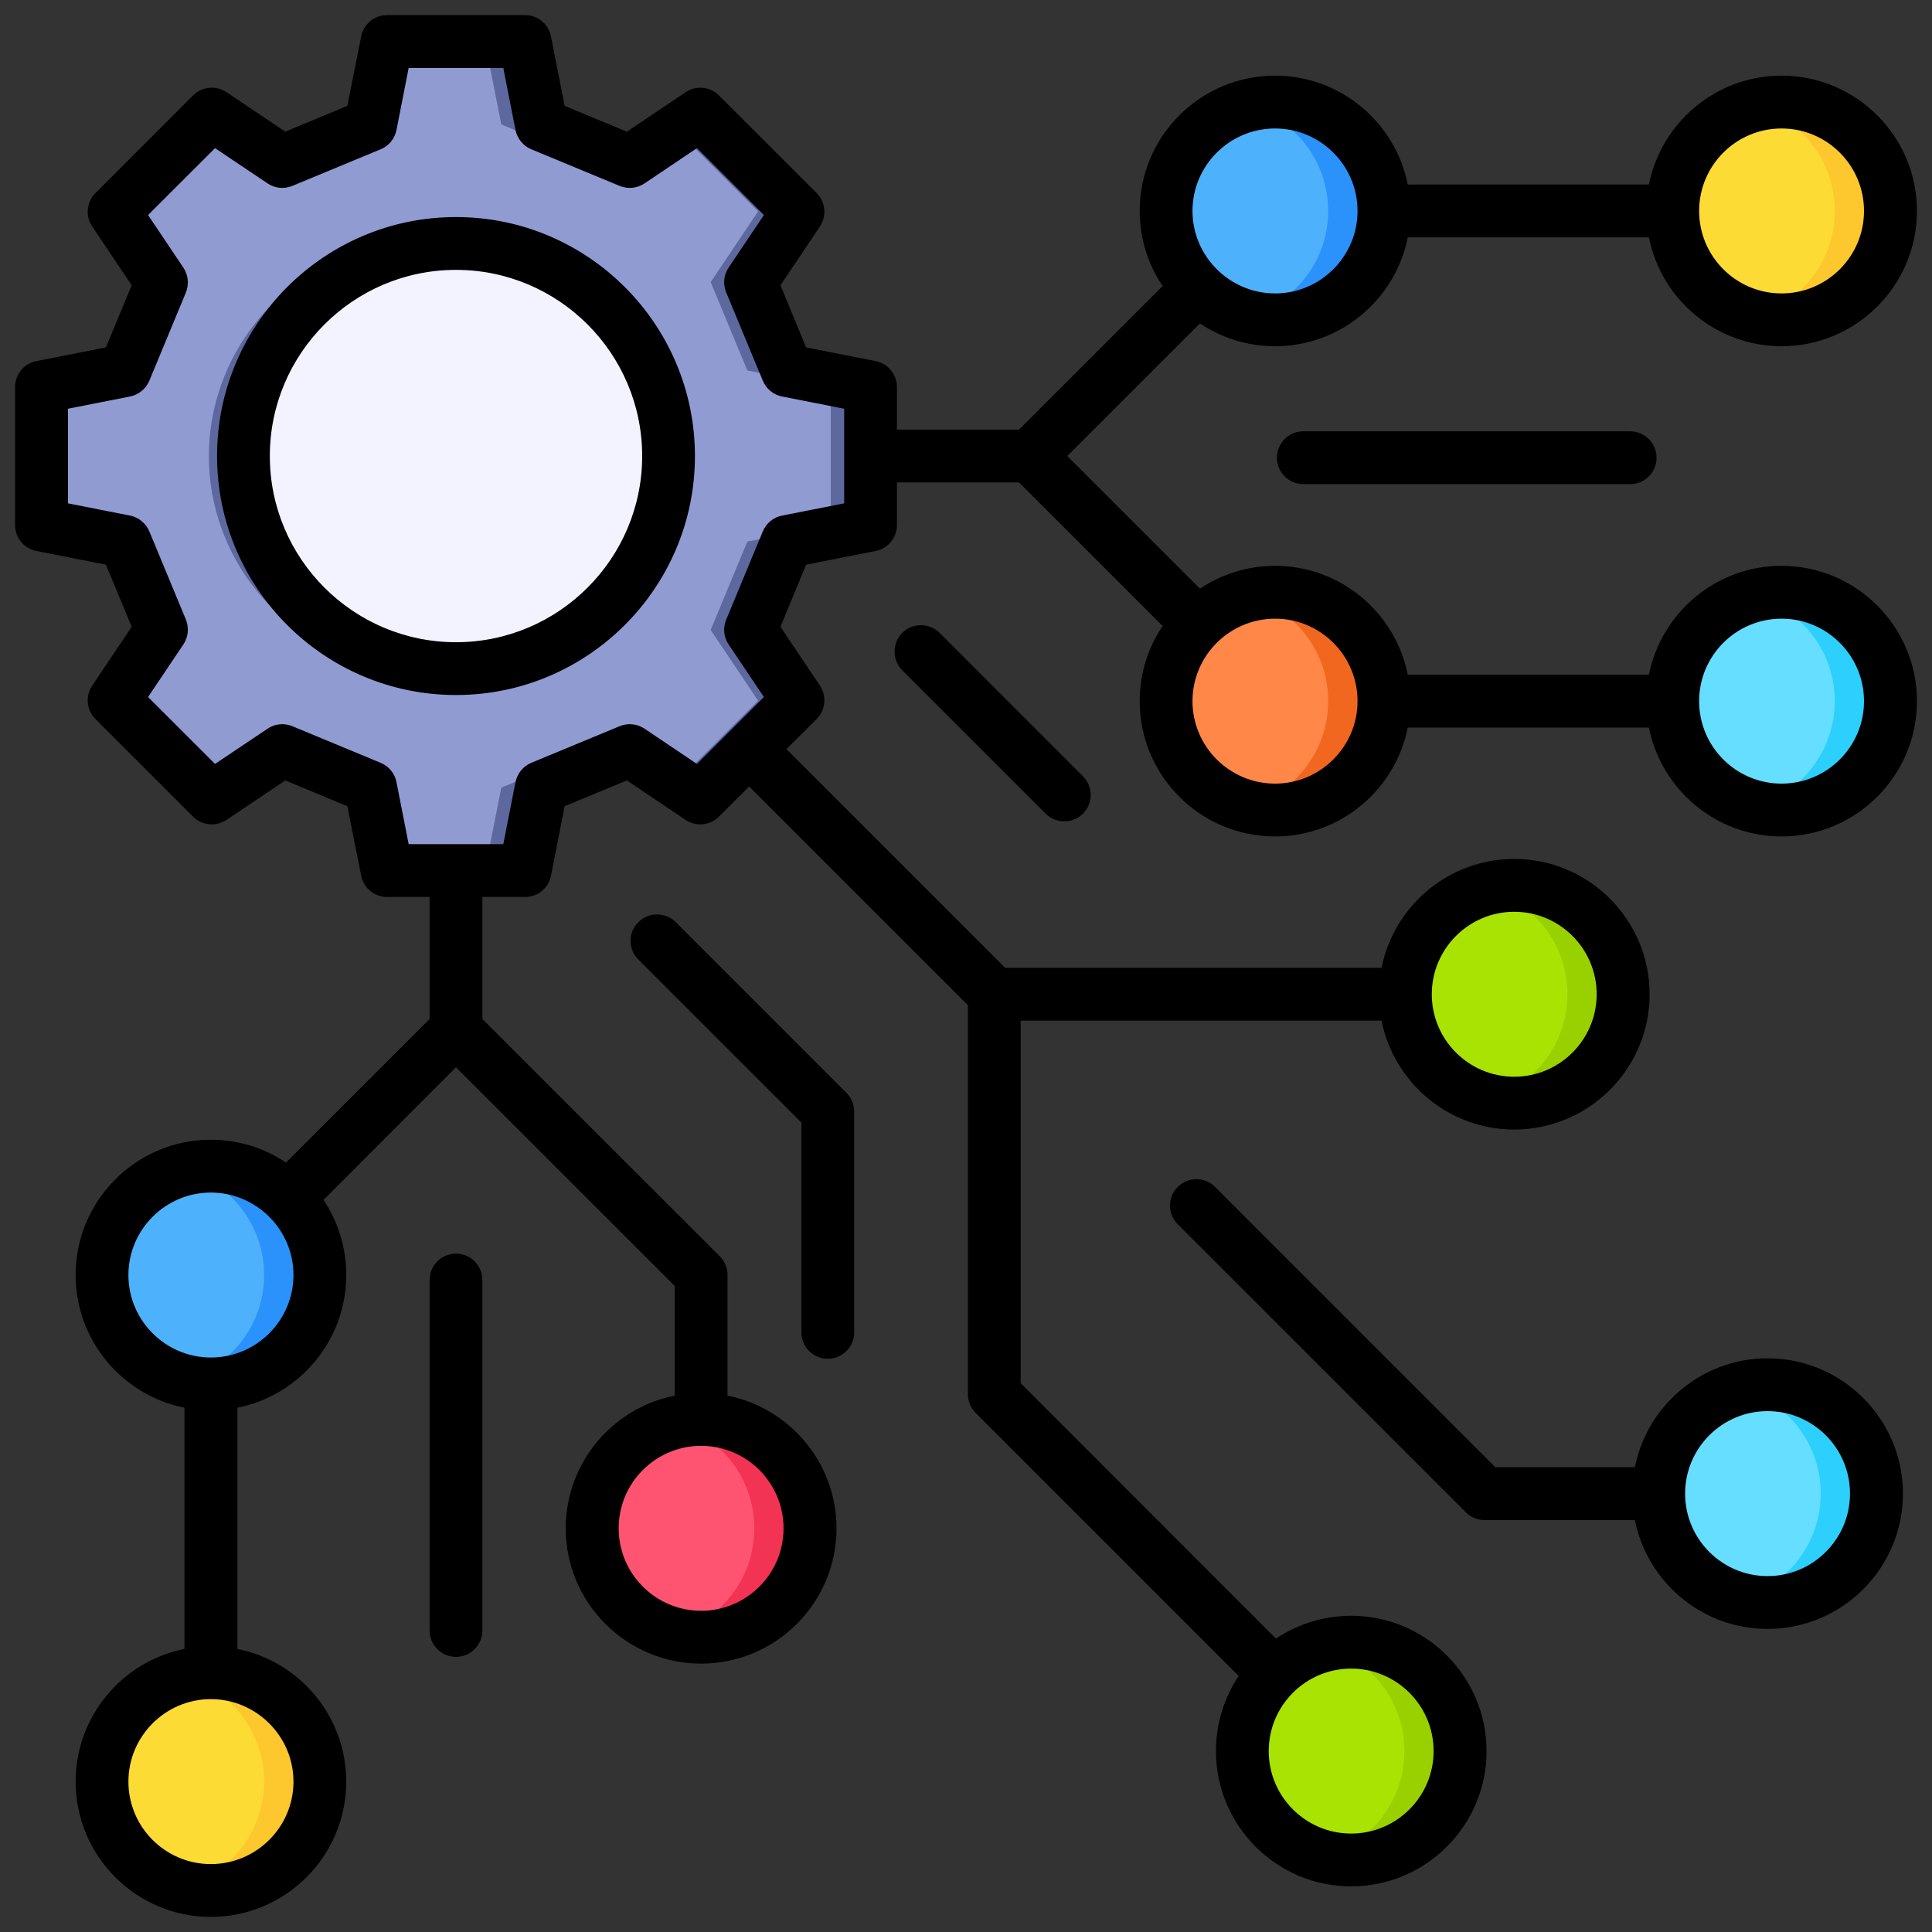 <svg id="Layer_1" viewBox="0 0 512 512" xmlns="http://www.w3.org/2000/svg" data-name="Layer 1"><rect x="0" y="0" width="512" height="512" fill="#333333" stroke="none"/><circle cx="337.9" cy="185.806" fill="#f2671f" r="28.857" transform="matrix(.383 -.924 .924 .383 36.929 426.88)"/><circle cx="472.15" cy="185.806" fill="#2dcffc" r="28.857" transform="matrix(.987 -.16 .16 .987 -23.666 78.029)"/><circle cx="55.907" cy="337.893" fill="#2a92fa" r="28.857" transform="matrix(.707 -.707 .707 .707 -222.551 138.499)"/><circle cx="55.907" cy="472.142" fill="#fdc72e" r="28.857" transform="matrix(.984 -.178 .178 .984 -83.074 17.468)"/><circle cx="401.301" cy="263.484" fill="#99d100" r="28.857" transform="matrix(.973 -.23 .23 .973 -49.801 99.248)"/><circle cx="358.085" cy="464.051" fill="#99d100" r="28.857"/><circle cx="337.9" cy="55.899" fill="#2a92fa" r="28.857" transform="matrix(.707 -.707 .707 .707 59.442 255.304)"/><path d="m330.515 83.801c-12.359-3.263-21.472-14.517-21.472-27.902s9.113-24.639 21.472-27.902c12.359 3.263 21.472 14.517 21.472 27.902s-9.113 24.639-21.472 27.902z" fill="#4eb1fc" fill-rule="evenodd"/><circle cx="472.15" cy="55.899" fill="#fdc72e" r="28.857" transform="matrix(.178 -.984 .984 .178 332.904 510.499)"/><circle cx="185.814" cy="405.017" fill="#f23353" r="28.857" transform="matrix(.987 -.16 .16 .987 -62.379 34.928)"/><circle cx="468.426" cy="395.82" fill="#2dcffc" r="28.857" transform="matrix(.388 -.922 .922 .388 -78.015 674.206)"/><path d="m230.86 102.538-22.119-4.361-9.714-23.418 12.565-18.737-25.901-25.901-18.737 12.565-23.417-9.714-4.362-22.119h-36.629l-4.362 22.119-23.418 9.714-18.737-12.565-25.901 25.901 12.565 18.737-9.713 23.418-22.12 4.361v36.629l22.12 4.362 9.713 23.418-12.565 18.737 25.901 25.901 18.737-12.566 23.418 9.714 4.362 22.12h36.629l4.362-22.12 23.417-9.714 18.737 12.566 25.901-25.901-12.565-18.737 9.714-23.418 22.119-4.362z" fill="#5d689e" fill-rule="evenodd"/><path d="m220.168 139.167-22.12 4.362-9.714 23.418 12.566 18.737-21.609 21.609-16.424-11.014-30.023 12.454-4.361 22.12h-25.937l-4.362-22.12-30.024-12.454-16.423 11.014-21.609-21.609 12.565-18.737-9.713-23.418-22.12-4.362v-36.629l22.12-4.361 9.713-23.418-12.565-18.737 21.609-21.609 16.423 11.013 30.024-12.454 4.362-22.119h25.937l4.361 22.119 30.023 12.454 16.424-11.013 21.609 21.609-12.566 18.737 9.714 23.418 22.12 4.361z" fill="#909cd1" fill-rule="evenodd"/><circle cx="111.918" cy="120.853" fill="#5d689e" r="56.587" transform="matrix(.383 -.924 .924 .383 -42.565 178.004)"/><circle cx="120.86" cy="120.853" fill="#f3f3ff" r="56.361"/><g fill-rule="evenodd"><path d="m464.765 83.801c-12.359-3.263-21.472-14.517-21.472-27.902s9.113-24.639 21.472-27.902c12.359 3.263 21.472 14.517 21.472 27.902s-9.113 24.639-21.472 27.902z" fill="#fcdb35"/><path d="m464.765 213.707c-12.359-3.263-21.472-14.517-21.472-27.902s9.113-24.639 21.472-27.902c12.359 3.263 21.472 14.517 21.472 27.902s-9.113 24.639-21.472 27.902z" fill="#66deff"/><path d="m330.515 213.707c-12.359-3.263-21.472-14.517-21.472-27.902s9.113-24.639 21.472-27.902c12.359 3.263 21.472 14.517 21.472 27.902s-9.113 24.639-21.472 27.902z" fill="#ff8748"/><path d="m393.916 291.386c-12.359-3.263-21.472-14.517-21.472-27.902s9.113-24.639 21.472-27.902c12.359 3.263 21.472 14.517 21.472 27.902s-9.113 24.639-21.472 27.902z" fill="#a8e304"/><path d="m461.04 423.722c-12.359-3.263-21.472-14.517-21.472-27.902s9.113-24.639 21.472-27.902c12.359 3.263 21.472 14.517 21.472 27.902s-9.113 24.639-21.472 27.902z" fill="#66deff"/><path d="m350.7 491.953c-12.359-3.263-21.472-14.517-21.472-27.902s9.113-24.639 21.472-27.902c12.359 3.263 21.472 14.517 21.472 27.902s-9.113 24.639-21.472 27.902z" fill="#a8e304"/><path d="m178.429 432.919c-12.359-3.263-21.472-14.517-21.472-27.902s9.113-24.639 21.472-27.902c12.359 3.263 21.472 14.517 21.472 27.902s-9.113 24.639-21.472 27.902z" fill="#ff5471"/><path d="m48.522 365.794c-12.359-3.263-21.472-14.517-21.472-27.902s9.113-24.639 21.472-27.902c12.359 3.263 21.472 14.517 21.472 27.902s-9.113 24.639-21.472 27.902z" fill="#4eb1fc"/><path d="m48.522 500.044c-12.359-3.263-21.472-14.517-21.472-27.902s9.113-24.639 21.472-27.902c12.359 3.263 21.472 14.517 21.472 27.902s-9.113 24.639-21.472 27.902z" fill="#fcdb35"/><path d="m127.835 339.222v92.862c0 3.868-3.135 6.998-6.993 6.998s-6.993-3.13-6.993-6.998v-92.862c0-3.863 3.135-6.998 6.993-6.998s6.993 3.135 6.993 6.998zm121.196-171.493 37.955 37.989c2.749 2.734 2.749 7.167 0 9.901-1.35 1.365-3.135 2.049-4.919 2.049-1.833 0-3.617-.685-4.967-2.049l-38.003-37.989c-2.701-2.735-2.701-7.167 0-9.901 2.749-2.73 7.186-2.73 9.935 0zm182.976-53.431c3.858 0 6.993 3.135 6.993 7.003s-3.135 6.998-6.993 6.998h-86.617c-3.858 0-6.993-3.135-6.993-6.998s3.135-7.003 6.993-7.003zm-207.668 175.341c1.302 1.312 2.025 3.092 2.025 4.948v58.5c0 3.868-3.135 7.003-6.993 7.003s-6.993-3.135-6.993-7.003v-55.597l-43.212-43.203c-2.749-2.735-2.749-7.167 0-9.901 2.749-2.73 7.186-2.73 9.935 0l45.238 45.252zm244.08 128.04c-12.057 0-21.847-9.805-21.847-21.857s9.79-21.857 21.847-21.857 21.847 9.805 21.847 21.857-9.79 21.857-21.847 21.857zm0-57.714c-17.362 0-31.878 12.428-35.158 28.854h-36.99l-74.271-74.275c-2.701-2.735-7.138-2.735-9.887 0-2.749 2.734-2.749 7.162 0 9.896l76.344 76.335c1.302 1.307 3.087 2.05 4.919 2.05h39.884c3.28 16.431 17.796 28.855 35.158 28.855 19.773 0 35.882-16.084 35.882-35.858s-16.108-35.857-35.882-35.857zm3.713-152.298c-12.057 0-21.847-9.805-21.847-21.857s9.79-21.857 21.847-21.857 21.847 9.805 21.847 21.857-9.79 21.857-21.847 21.857zm-134.218 0c-12.057 0-21.895-9.805-21.895-21.857s9.838-21.857 21.895-21.857 21.847 9.805 21.847 21.857-9.838 21.857-21.847 21.857zm-114.203-74.275-16.446 3.241c-2.315.453-4.196 2.026-5.112 4.186l-9.694 23.385c-.916 2.165-.675 4.64.627 6.583l9.356 13.933-17.748 17.728-13.89-9.346c-1.977-1.302-4.437-1.548-6.607-.651l-23.39 9.703c-2.17.897-3.714 2.812-4.196 5.112l-3.231 16.446h-25.078l-3.231-16.446c-.434-2.295-2.026-4.215-4.196-5.112l-23.39-9.703c-2.17-.897-4.63-.651-6.559.651l-13.938 9.346-17.748-17.728 9.356-13.933c1.302-1.944 1.543-4.418.675-6.583l-9.694-23.385c-.916-2.161-2.846-3.733-5.112-4.186l-16.446-3.241v-25.074l16.446-3.241c2.266-.454 4.196-2.021 5.112-4.186l9.694-23.386c.868-2.165.627-4.635-.675-6.583l-9.356-13.933 17.748-17.728 13.938 9.347c1.929 1.302 4.389 1.548 6.559.651l23.39-9.698c2.17-.897 3.762-2.817 4.196-5.112l3.231-16.446h25.078l3.231 16.446c.482 2.295 2.026 4.215 4.196 5.112l23.39 9.698c2.17.897 4.63.651 6.607-.651l13.89-9.347 17.748 17.728-9.356 13.933c-1.302 1.948-1.543 4.418-.627 6.583l9.694 23.386c.916 2.165 2.797 3.733 5.112 4.186l16.446 3.241zm177.574 108.237c12.057 0 21.847 9.805 21.847 21.857s-9.79 21.857-21.847 21.857-21.847-9.805-21.847-21.857 9.79-21.857 21.847-21.857zm-43.212 200.569c12.057 0 21.847 9.805 21.847 21.857s-9.79 21.857-21.847 21.857-21.847-9.804-21.847-21.857 9.79-21.857 21.847-21.857zm-150.422-37.179c0 12.052-9.79 21.857-21.847 21.857s-21.847-9.805-21.847-21.857 9.79-21.857 21.847-21.857 21.847 9.805 21.847 21.857zm-151.773-45.266c-12.009 0-21.847-9.805-21.847-21.857s9.838-21.857 21.847-21.857 21.895 9.805 21.895 21.857-9.838 21.857-21.895 21.857zm21.895 112.395c0 12.047-9.838 21.852-21.895 21.852s-21.847-9.805-21.847-21.852 9.838-21.862 21.847-21.862 21.895 9.81 21.895 21.862zm260.142-438.102c12.009 0 21.847 9.805 21.847 21.857s-9.838 21.857-21.847 21.857-21.895-9.805-21.895-21.857 9.838-21.857 21.895-21.857zm134.218 0c12.057 0 21.847 9.805 21.847 21.857s-9.79 21.857-21.847 21.857-21.847-9.805-21.847-21.857 9.79-21.857 21.847-21.857zm0 115.906c-17.362 0-31.878 12.423-35.158 28.854h-63.902c-3.279-16.431-17.796-28.854-35.158-28.854-7.379 0-14.227 2.233-19.918 6.048l-35.158-35.144 35.158-35.148c5.691 3.82 12.539 6.048 19.918 6.048 17.362 0 31.879-12.423 35.158-28.855h63.902c3.279 16.431 17.796 28.855 35.158 28.855 19.773 0 35.881-16.084 35.881-35.853s-16.108-35.857-35.881-35.857c-17.362 0-31.878 12.423-35.158 28.854h-63.902c-3.279-16.431-17.796-28.854-35.158-28.854-19.821 0-35.881 16.084-35.881 35.857 0 7.36 2.218 14.208 6.077 19.904l-38.052 38.047h-32.361v-11.29c0-3.342-2.363-6.216-5.643-6.868l-18.423-3.632-6.8-16.46 10.466-15.597c1.833-2.778 1.495-6.482-.868-8.85l-25.898-25.864c-2.363-2.363-6.077-2.725-8.826-.863l-15.577 10.461-16.494-6.829-3.617-18.413c-.627-3.279-3.521-5.647-6.849-5.647h-36.605c-3.328 0-6.221 2.368-6.849 5.647l-3.665 18.413-16.446 6.829-15.577-10.461c-2.797-1.861-6.511-1.505-8.874.863l-25.85 25.864c-2.363 2.368-2.749 6.072-.868 8.85l10.466 15.597-6.848 16.46-18.423 3.632c-3.279.651-5.643 3.525-5.643 6.868v36.581c0 3.347 2.363 6.221 5.643 6.868l18.423 3.631 6.848 16.46-10.466 15.597c-1.881 2.778-1.495 6.487.868 8.85l25.85 25.864c2.363 2.368 6.077 2.725 8.874.863l15.577-10.456 16.446 6.829 3.665 18.413c.627 3.28 3.521 5.643 6.849 5.643h11.285v32.337l-38.052 38.047c-5.691-3.82-12.539-6.053-19.918-6.053-19.773 0-35.833 16.084-35.833 35.857 0 17.376 12.443 31.903 28.84 35.163v63.921c-16.398 3.265-28.84 17.791-28.84 35.167 0 19.769 16.06 35.853 35.833 35.853s35.881-16.084 35.881-35.853c0-17.376-12.443-31.902-28.84-35.167v-63.921c16.398-3.26 28.84-17.787 28.84-35.163 0-7.36-2.218-14.208-6.029-19.908l35.11-35.148 57.97 57.955v29.057c-16.446 3.27-28.888 17.791-28.888 35.167 0 19.773 16.108 35.857 35.881 35.857s35.881-16.084 35.881-35.857c0-17.376-12.443-31.898-28.888-35.167v-31.956c0-1.857-.723-3.636-2.025-4.948l-62.937-62.903v-32.337h11.333c3.328 0 6.221-2.363 6.849-5.643l3.617-18.413 16.494-6.829 15.577 10.456c2.749 1.867 6.462 1.505 8.826-.863l8.006-7.982 57.97 57.95v103.077c0 1.857.723 3.637 2.025 4.948l69.737 69.737c-3.81 5.7-6.028 12.549-6.028 19.908 0 19.768 16.06 35.857 35.833 35.857s35.882-16.089 35.882-35.857-16.108-35.857-35.882-35.857c-7.378 0-14.227 2.233-19.918 6.052l-67.663-67.688v-96.074h95.636c3.28 16.431 17.796 28.855 35.158 28.855 19.773 0 35.881-16.084 35.881-35.857s-16.108-35.857-35.881-35.857c-17.362 0-31.878 12.428-35.158 28.859h-99.735l-57.97-57.955 8.006-7.981c2.363-2.363 2.701-6.072.868-8.85l-10.466-15.597 6.8-16.46 18.423-3.631c3.28-.646 5.643-3.521 5.643-6.868v-11.29h32.361l38.052 38.047c-3.858 5.7-6.077 12.544-6.077 19.908 0 19.769 16.06 35.857 35.881 35.857 17.362 0 31.879-12.428 35.158-28.86h63.902c3.279 16.431 17.796 28.86 35.158 28.86 19.773 0 35.881-16.089 35.881-35.857s-16.108-35.857-35.881-35.857zm-351.29 20.241c27.2 0 49.337-22.132 49.337-49.337s-22.137-49.337-49.337-49.337-49.337 22.132-49.337 49.337 22.136 49.337 49.337 49.337zm0-112.674c-34.917 0-63.323 28.411-63.323 63.337s28.406 63.333 63.323 63.333 63.323-28.411 63.323-63.333-28.406-63.337-63.323-63.337z"/></g></svg>